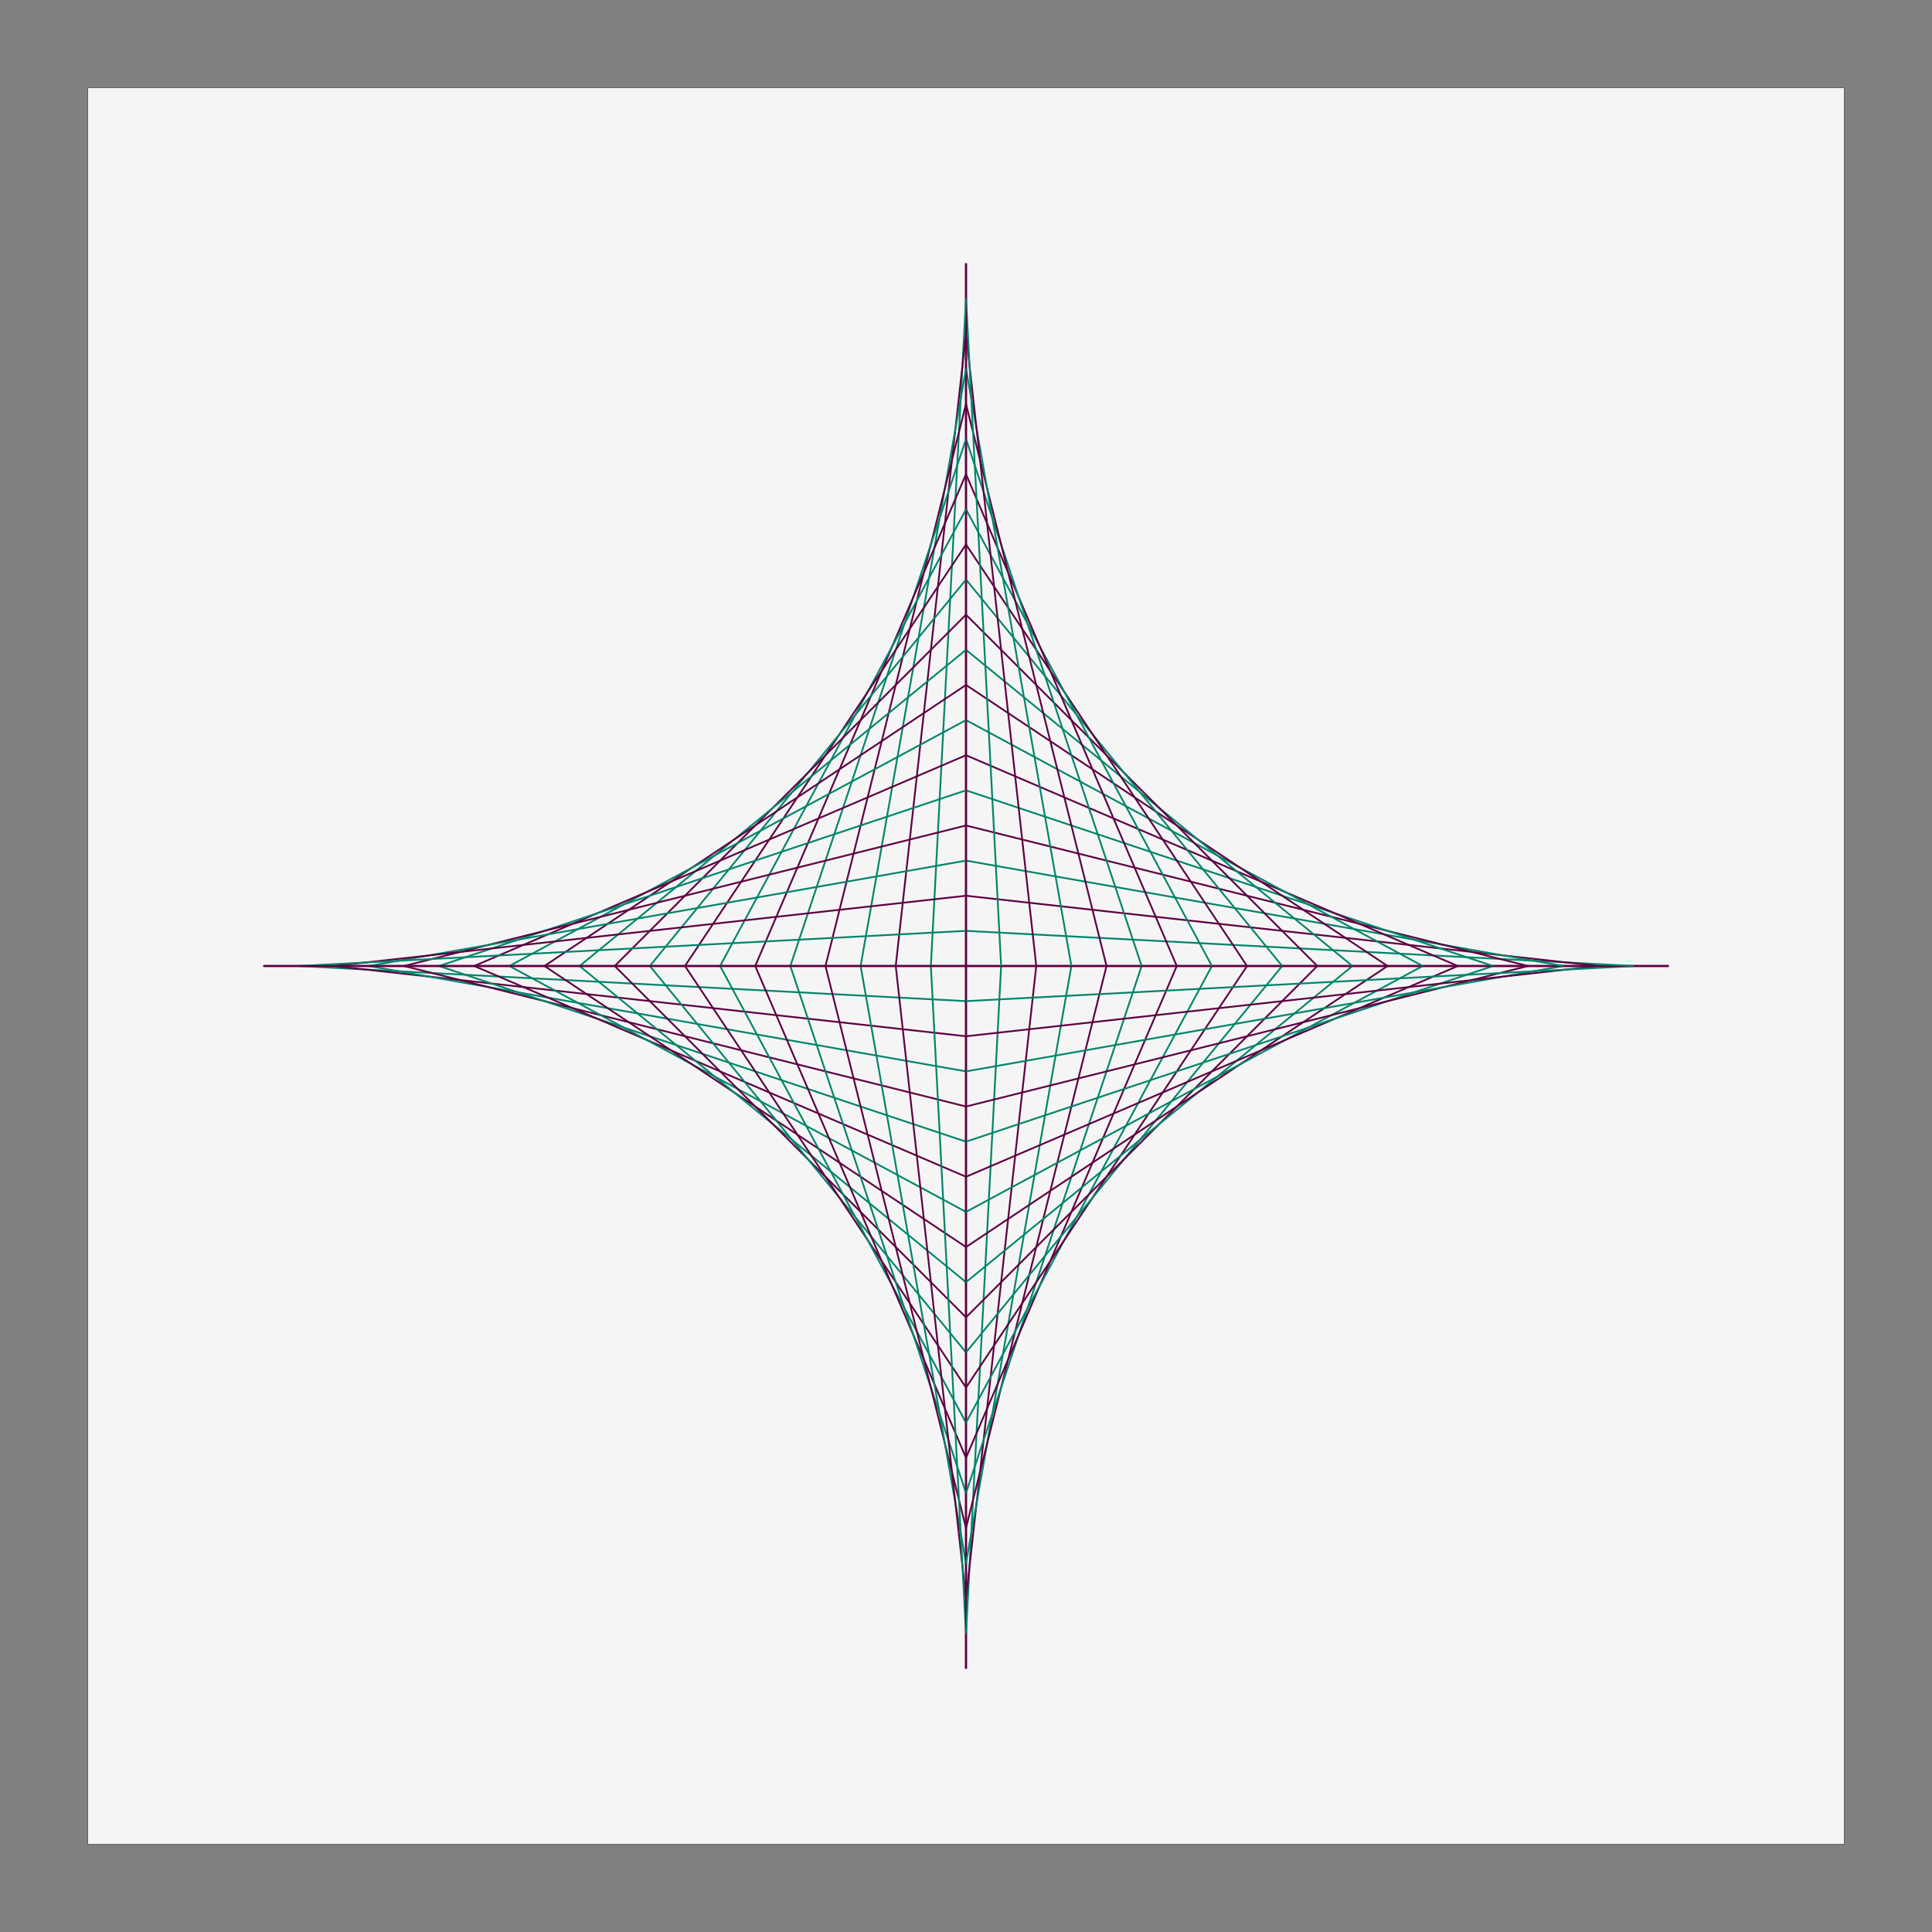<?xml version="1.0" encoding="UTF-8"?>
<!DOCTYPE svg PUBLIC "-//W3C//DTD SVG 1.1//EN"
    "http://www.w3.org/Graphics/SVG/1.1/DTD/svg11.dtd">
<svg xmlns="http://www.w3.org/2000/svg" xmlns:xlink="http://www.w3.org/1999/xlink" version="1.1" width="175.0" height="175.0" font-size="1" viewBox="0 0 175 175"><rect x="0" y="0" width="175" height="175" fill="#808080" stroke="none"/><g><g stroke="rgb(0,0,0)" stroke-opacity="1.0" fill-opacity="0.0" stroke-width="1.0e-2" stroke-linecap="butt" stroke-linejoin="miter" font-size="1.0em" stroke-miterlimit="10.0"><g transform="matrix(3.182,0.0,0.0,3.182,87.5,87.5)"><g fill="rgb(245,245,245)" fill-opacity="1.0"><path d="M 25,25.0 l -5.551115123125783e-15,-50.0 h -50.0 l -5.551115123125783e-15,50.0 h 50 Z" /></g><g fill-opacity="0.0"><g fill-opacity="0.0"><g stroke="rgb(94,0,66)" stroke-opacity="1.0" fill-opacity="0.0" stroke-width="5.0e-2"><g stroke="rgb(0,133,106)" stroke-opacity="1.0" fill-opacity="0.0"><g stroke="rgb(94,0,66)" stroke-opacity="1.0" fill-opacity="0.0"><g stroke="rgb(0,133,106)" stroke-opacity="1.0" fill-opacity="0.0"><g stroke="rgb(94,0,66)" stroke-opacity="1.0" fill-opacity="0.0"><g stroke="rgb(0,133,106)" stroke-opacity="1.0" fill-opacity="0.0"><g stroke="rgb(94,0,66)" stroke-opacity="1.0" fill-opacity="0.0"><g stroke="rgb(0,133,106)" stroke-opacity="1.0" fill-opacity="0.0"><g stroke="rgb(94,0,66)" stroke-opacity="1.0" fill-opacity="0.0"><g stroke="rgb(0,133,106)" stroke-opacity="1.0" fill-opacity="0.0"><g stroke="rgb(94,0,66)" stroke-opacity="1.0" fill-opacity="0.0"><g stroke="rgb(0,133,106)" stroke-opacity="1.0" fill-opacity="0.0"><g stroke="rgb(94,0,66)" stroke-opacity="1.0" fill-opacity="0.0"><g stroke="rgb(0,133,106)" stroke-opacity="1.0" fill-opacity="0.0"><g stroke="rgb(94,0,66)" stroke-opacity="1.0" fill-opacity="0.0"><g stroke="rgb(0,133,106)" stroke-opacity="1.0" fill-opacity="0.0"><g stroke="rgb(94,0,66)" stroke-opacity="1.0" fill-opacity="0.0"><g stroke="rgb(0,133,106)" stroke-opacity="1.0" fill-opacity="0.0"><g stroke="rgb(94,0,66)" stroke-opacity="1.0" fill-opacity="0.0"><g stroke="rgb(0,133,106)" stroke-opacity="1.0" fill-opacity="0.0"><g stroke="rgb(94,0,66)" stroke-opacity="1.0" fill-opacity="0.0"><path d="M 1.7763568394002505e-15,-1.7763568394002505e-15 l -1.2246467991473532e-16,1.0 l -1.2246467991473532e-16,1.0 l -1.2246467991473532e-16,1.0 l -1.2246467991473532e-16,1.0 l -1.2246467991473532e-16,1.0 l -1.2246467991473532e-16,1.0 l -1.2246467991473532e-16,1.0 l -1.2246467991473532e-16,1.0 l -1.2246467991473532e-16,1.0 l -1.2246467991473532e-16,1.0 l -1.2246467991473532e-16,1.0 l -1.2246467991473532e-16,1.0 l -1.2246467991473532e-16,1.0 l -1.2246467991473532e-16,1.0 l -1.2246467991473532e-16,1.0 l -1.2246467991473532e-16,1.0 l -1.2246467991473532e-16,1.0 l -1.2246467991473532e-16,1.0 l -1.2246467991473532e-16,1.0 l -1.2246467991473532e-16,1.0 " /><path d="M 1.7763568394002505e-15,-1.7763568394002505e-15 l -1.0,-1.2246467991473532e-16 l -1.0,-1.2246467991473532e-16 l -1.0,-1.2246467991473532e-16 l -1.0,-1.2246467991473532e-16 l -1.0,-1.2246467991473532e-16 l -1.0,-1.2246467991473532e-16 l -1.0,-1.2246467991473532e-16 l -1.0,-1.2246467991473532e-16 l -1.0,-1.2246467991473532e-16 l -1.0,-1.2246467991473532e-16 l -1.0,-1.2246467991473532e-16 l -1.0,-1.2246467991473532e-16 l -1.0,-1.2246467991473532e-16 l -1.0,-1.2246467991473532e-16 l -1.0,-1.2246467991473532e-16 l -1.0,-1.2246467991473532e-16 l -1.0,-1.2246467991473532e-16 l -1.0,-1.2246467991473532e-16 l -1.0,-1.2246467991473532e-16 l -1.0,-1.2246467991473532e-16 " /><path d="M -20.0,-4.2256504376949566e-15 l 20.0,2.4492935982947065e-15 " /></g><path d="M -19.0,-4.1031857577802214e-15 l 19.0,1 " /></g><path d="M -18.0,-3.980721077865486e-15 l 18.0,2 " /></g><path d="M -17.0,-3.858256397950751e-15 l 17.0,3 " /></g><path d="M -16,-3.735791718036016e-15 l 16.0,4 " /></g><path d="M -15,-3.613327038121281e-15 l 15.0,5 " /></g><path d="M -14,-3.490862358206545e-15 l 14.0,6 " /></g><path d="M -13,-3.3683976782918098e-15 l 13.0,7 " /></g><path d="M -12,-3.2459329983770742e-15 l 12,8 " /></g><path d="M -11,-3.123468318462339e-15 l 11,9 " /></g><path d="M -10,-3.0010036385476035e-15 l 10,10 " /></g><path d="M -9,-2.8785389586328684e-15 l 9,11 " /></g><path d="M -8,-2.7560742787181332e-15 l 8,12 " /></g><path d="M -7,-2.6336095988033977e-15 l 7,13.0 " /></g><path d="M -6,-2.511144918888662e-15 l 6,14.0 " /></g><path d="M -5,-2.388680238973927e-15 l 5,15.0 " /></g><path d="M -4,-2.266215559059192e-15 l 4,16.0 " /></g><path d="M -3,-2.1437508791444563e-15 l 3,17.0 " /></g><path d="M -2,-2.021286199229721e-15 l 2,18.0 " /></g><path d="M -1,-1.8988215193149856e-15 l 1,19.0 " /></g><path d="M 1.7763568394002505e-15,-1.7763568394002505e-15 l -2.4492935982947065e-15,20.0 " /></g><g stroke="rgb(94,0,66)" stroke-opacity="1.0" fill-opacity="0.0" stroke-width="5.0e-2"><g stroke="rgb(0,133,106)" stroke-opacity="1.0" fill-opacity="0.0"><g stroke="rgb(94,0,66)" stroke-opacity="1.0" fill-opacity="0.0"><g stroke="rgb(0,133,106)" stroke-opacity="1.0" fill-opacity="0.0"><g stroke="rgb(94,0,66)" stroke-opacity="1.0" fill-opacity="0.0"><g stroke="rgb(0,133,106)" stroke-opacity="1.0" fill-opacity="0.0"><g stroke="rgb(94,0,66)" stroke-opacity="1.0" fill-opacity="0.0"><g stroke="rgb(0,133,106)" stroke-opacity="1.0" fill-opacity="0.0"><g stroke="rgb(94,0,66)" stroke-opacity="1.0" fill-opacity="0.0"><g stroke="rgb(0,133,106)" stroke-opacity="1.0" fill-opacity="0.0"><g stroke="rgb(94,0,66)" stroke-opacity="1.0" fill-opacity="0.0"><g stroke="rgb(0,133,106)" stroke-opacity="1.0" fill-opacity="0.0"><g stroke="rgb(94,0,66)" stroke-opacity="1.0" fill-opacity="0.0"><g stroke="rgb(0,133,106)" stroke-opacity="1.0" fill-opacity="0.0"><g stroke="rgb(94,0,66)" stroke-opacity="1.0" fill-opacity="0.0"><g stroke="rgb(0,133,106)" stroke-opacity="1.0" fill-opacity="0.0"><g stroke="rgb(94,0,66)" stroke-opacity="1.0" fill-opacity="0.0"><g stroke="rgb(0,133,106)" stroke-opacity="1.0" fill-opacity="0.0"><g stroke="rgb(94,0,66)" stroke-opacity="1.0" fill-opacity="0.0"><g stroke="rgb(0,133,106)" stroke-opacity="1.0" fill-opacity="0.0"><g stroke="rgb(94,0,66)" stroke-opacity="1.0" fill-opacity="0.0"><path d="M 1.7763568394002505e-15,-1.7763568394002505e-15 l 1.0,1.8369701987210297e-16 l 1.0,1.8369701987210297e-16 l 1.0,1.8369701987210297e-16 l 1.0,1.8369701987210297e-16 l 1.0,1.8369701987210297e-16 l 1.0,1.8369701987210297e-16 l 1.0,1.8369701987210297e-16 l 1.0,1.8369701987210297e-16 l 1.0,1.8369701987210297e-16 l 1.0,1.8369701987210297e-16 l 1.0,1.8369701987210297e-16 l 1.0,1.8369701987210297e-16 l 1.0,1.8369701987210297e-16 l 1.0,1.8369701987210297e-16 l 1.0,1.8369701987210297e-16 l 1.0,1.8369701987210297e-16 l 1.0,1.8369701987210297e-16 l 1.0,1.8369701987210297e-16 l 1.0,1.8369701987210297e-16 l 1.0,1.8369701987210297e-16 " /><path d="M 1.7763568394002505e-15,-1.7763568394002505e-15 l -1.8369701987210297e-16,1.0 l -1.8369701987210297e-16,1.0 l -1.8369701987210297e-16,1.0 l -1.8369701987210297e-16,1.0 l -1.8369701987210297e-16,1.0 l -1.8369701987210297e-16,1.0 l -1.8369701987210297e-16,1.0 l -1.8369701987210297e-16,1.0 l -1.8369701987210297e-16,1.0 l -1.8369701987210297e-16,1.0 l -1.8369701987210297e-16,1.0 l -1.8369701987210297e-16,1.0 l -1.8369701987210297e-16,1.0 l -1.8369701987210297e-16,1.0 l -1.8369701987210297e-16,1.0 l -1.8369701987210297e-16,1.0 l -1.8369701987210297e-16,1.0 l -1.8369701987210297e-16,1.0 l -1.8369701987210297e-16,1.0 l -1.8369701987210297e-16,1.0 " /><path d="M -1.8975835580418087e-15,20.0 l 3.673940397442059e-15,-20.0 " /></g><path d="M -1.713886538169706e-15,19.0 l 1,-19.0 " /></g><path d="M -1.5301895182976029e-15,18.0 l 2,-18.0 " /></g><path d="M -1.3464924984255002e-15,17.0 l 3,-17.0 " /></g><path d="M -1.162795478553397e-15,16 l 4,-16.0 " /></g><path d="M -9.79098458681294e-16,15 l 5,-15 " /></g><path d="M -7.954014388091912e-16,14 l 6,-14 " /></g><path d="M -6.117044189370881e-16,13 l 7,-13 " /></g><path d="M -4.2800739906498536e-16,12 l 8,-12 " /></g><path d="M -2.4431037919288224e-16,11 l 9,-11 " /></g><path d="M -6.061335932077912e-17,10 l 10,-10 " /></g><path d="M 1.230836605513238e-16,9 l 11,-9 " /></g><path d="M 3.067806804234267e-16,8 l 12,-8 " /></g><path d="M 4.904777002955296e-16,7 l 13,-7 " /></g><path d="M 6.741747201676326e-16,6 l 14,-6 " /></g><path d="M 8.578717400397357e-16,5 l 15,-5 " /></g><path d="M 1.0415687599118386e-15,4 l 16.0,-4 " /></g><path d="M 1.2252657797839415e-15,3 l 17.0,-3 " /></g><path d="M 1.4089627996560446e-15,2 l 18.0,-2 " /></g><path d="M 1.5926598195281475e-15,1 l 19.0,-1 " /></g><path d="M 1.7763568394002505e-15,-1.7763568394002505e-15 l 20.0,3.673940397442059e-15 " /></g></g><g fill-opacity="0.0"><g stroke="rgb(94,0,66)" stroke-opacity="1.0" fill-opacity="0.0" stroke-width="5.0e-2"><g stroke="rgb(0,133,106)" stroke-opacity="1.0" fill-opacity="0.0"><g stroke="rgb(94,0,66)" stroke-opacity="1.0" fill-opacity="0.0"><g stroke="rgb(0,133,106)" stroke-opacity="1.0" fill-opacity="0.0"><g stroke="rgb(94,0,66)" stroke-opacity="1.0" fill-opacity="0.0"><g stroke="rgb(0,133,106)" stroke-opacity="1.0" fill-opacity="0.0"><g stroke="rgb(94,0,66)" stroke-opacity="1.0" fill-opacity="0.0"><g stroke="rgb(0,133,106)" stroke-opacity="1.0" fill-opacity="0.0"><g stroke="rgb(94,0,66)" stroke-opacity="1.0" fill-opacity="0.0"><g stroke="rgb(0,133,106)" stroke-opacity="1.0" fill-opacity="0.0"><g stroke="rgb(94,0,66)" stroke-opacity="1.0" fill-opacity="0.0"><g stroke="rgb(0,133,106)" stroke-opacity="1.0" fill-opacity="0.0"><g stroke="rgb(94,0,66)" stroke-opacity="1.0" fill-opacity="0.0"><g stroke="rgb(0,133,106)" stroke-opacity="1.0" fill-opacity="0.0"><g stroke="rgb(94,0,66)" stroke-opacity="1.0" fill-opacity="0.0"><g stroke="rgb(0,133,106)" stroke-opacity="1.0" fill-opacity="0.0"><g stroke="rgb(94,0,66)" stroke-opacity="1.0" fill-opacity="0.0"><g stroke="rgb(0,133,106)" stroke-opacity="1.0" fill-opacity="0.0"><g stroke="rgb(94,0,66)" stroke-opacity="1.0" fill-opacity="0.0"><g stroke="rgb(0,133,106)" stroke-opacity="1.0" fill-opacity="0.0"><g stroke="rgb(94,0,66)" stroke-opacity="1.0" fill-opacity="0.0"><path d="M 0.0,0.0 v -1.0 v -1.0 v -1.0 v -1.0 v -1.0 v -1.0 v -1.0 v -1.0 v -1.0 v -1.0 v -1.0 v -1.0 v -1.0 v -1.0 v -1.0 v -1.0 v -1.0 v -1.0 v -1.0 v -1.0 " /><path d="M 0.0,0.0 h 1.0 h 1.0 h 1.0 h 1.0 h 1.0 h 1.0 h 1.0 h 1.0 h 1.0 h 1.0 h 1.0 h 1.0 h 1.0 h 1.0 h 1.0 h 1.0 h 1.0 h 1.0 h 1.0 h 1.0 " /><path d="M 20.0,0.0 h -20.0 " /></g><path d="M 19.0,0.0 l -19.0,-1.0 " /></g><path d="M 18.0,0.0 l -18.0,-2.0 " /></g><path d="M 17.0,0.0 l -17.0,-3.0 " /></g><path d="M 16.0,0.0 l -16.0,-4.0 " /></g><path d="M 15.0,0.0 l -15.0,-5.0 " /></g><path d="M 14.0,0.0 l -14.0,-6.0 " /></g><path d="M 13.0,0.0 l -13.0,-7.0 " /></g><path d="M 12.0,0.0 l -12.0,-8.0 " /></g><path d="M 11.0,0.0 l -11.0,-9.0 " /></g><path d="M 10.0,0.0 l -10.0,-10.0 " /></g><path d="M 9.0,0.0 l -9.0,-11.0 " /></g><path d="M 8.0,0.0 l -8.0,-12.0 " /></g><path d="M 7.0,0.0 l -7.0,-13.0 " /></g><path d="M 6.0,0.0 l -6.0,-14.0 " /></g><path d="M 5.0,0.0 l -5.0,-15.0 " /></g><path d="M 4.0,0.0 l -4.0,-16.0 " /></g><path d="M 3.0,0.0 l -3.0,-17.0 " /></g><path d="M 2.0,0.0 l -2.0,-18.0 " /></g><path d="M 1.0,0.0 l -1.0,-19.0 " /></g><path d="M 0.0,0.0 v -20.0 " /></g><g stroke="rgb(94,0,66)" stroke-opacity="1.0" fill-opacity="0.0" stroke-width="5.0e-2"><g stroke="rgb(0,133,106)" stroke-opacity="1.0" fill-opacity="0.0"><g stroke="rgb(94,0,66)" stroke-opacity="1.0" fill-opacity="0.0"><g stroke="rgb(0,133,106)" stroke-opacity="1.0" fill-opacity="0.0"><g stroke="rgb(94,0,66)" stroke-opacity="1.0" fill-opacity="0.0"><g stroke="rgb(0,133,106)" stroke-opacity="1.0" fill-opacity="0.0"><g stroke="rgb(94,0,66)" stroke-opacity="1.0" fill-opacity="0.0"><g stroke="rgb(0,133,106)" stroke-opacity="1.0" fill-opacity="0.0"><g stroke="rgb(94,0,66)" stroke-opacity="1.0" fill-opacity="0.0"><g stroke="rgb(0,133,106)" stroke-opacity="1.0" fill-opacity="0.0"><g stroke="rgb(94,0,66)" stroke-opacity="1.0" fill-opacity="0.0"><g stroke="rgb(0,133,106)" stroke-opacity="1.0" fill-opacity="0.0"><g stroke="rgb(94,0,66)" stroke-opacity="1.0" fill-opacity="0.0"><g stroke="rgb(0,133,106)" stroke-opacity="1.0" fill-opacity="0.0"><g stroke="rgb(94,0,66)" stroke-opacity="1.0" fill-opacity="0.0"><g stroke="rgb(0,133,106)" stroke-opacity="1.0" fill-opacity="0.0"><g stroke="rgb(94,0,66)" stroke-opacity="1.0" fill-opacity="0.0"><g stroke="rgb(0,133,106)" stroke-opacity="1.0" fill-opacity="0.0"><g stroke="rgb(94,0,66)" stroke-opacity="1.0" fill-opacity="0.0"><g stroke="rgb(0,133,106)" stroke-opacity="1.0" fill-opacity="0.0"><g stroke="rgb(94,0,66)" stroke-opacity="1.0" fill-opacity="0.0"><path d="M 0.0,0.0 l -1.0,-6.123233995736766e-17 l -1.0,-6.123233995736766e-17 l -1.0,-6.123233995736766e-17 l -1.0,-6.123233995736766e-17 l -1.0,-6.123233995736766e-17 l -1.0,-6.123233995736766e-17 l -1.0,-6.123233995736766e-17 l -1.0,-6.123233995736766e-17 l -1.0,-6.123233995736766e-17 l -1.0,-6.123233995736766e-17 l -1.0,-6.123233995736766e-17 l -1.0,-6.123233995736766e-17 l -1.0,-6.123233995736766e-17 l -1.0,-6.123233995736766e-17 l -1.0,-6.123233995736766e-17 l -1.0,-6.123233995736766e-17 l -1.0,-6.123233995736766e-17 l -1.0,-6.123233995736766e-17 l -1.0,-6.123233995736766e-17 l -1.0,-6.123233995736766e-17 " /><path d="M 0.0,0.0 l 6.123233995736766e-17,-1.0 l 6.123233995736766e-17,-1.0 l 6.123233995736766e-17,-1.0 l 6.123233995736766e-17,-1.0 l 6.123233995736766e-17,-1.0 l 6.123233995736766e-17,-1.0 l 6.123233995736766e-17,-1.0 l 6.123233995736766e-17,-1.0 l 6.123233995736766e-17,-1.0 l 6.123233995736766e-17,-1.0 l 6.123233995736766e-17,-1.0 l 6.123233995736766e-17,-1.0 l 6.123233995736766e-17,-1.0 l 6.123233995736766e-17,-1.0 l 6.123233995736766e-17,-1.0 l 6.123233995736766e-17,-1.0 l 6.123233995736766e-17,-1.0 l 6.123233995736766e-17,-1.0 l 6.123233995736766e-17,-1.0 l 6.123233995736766e-17,-1.0 " /><path d="M 1.2246467991473533e-15,-20.0 l -1.2246467991473533e-15,20.0 " /></g><path d="M 1.1634144591899855e-15,-19.0 l -1,19.0 " /></g><path d="M 1.102182119232618e-15,-18.0 l -2,18.0 " /></g><path d="M 1.0409497792752501e-15,-17.0 l -3,17.0 " /></g><path d="M 9.797174393178826e-16,-16.0 l -4,16.0 " /></g><path d="M 9.18485099360515e-16,-15.0 l -5,15.0 " /></g><path d="M 8.572527594031472e-16,-14.0 l -6,14.0 " /></g><path d="M 7.960204194457795e-16,-13.0 l -7,13.0 " /></g><path d="M 7.347880794884119e-16,-12.0 l -8.0,12.0 " /></g><path d="M 6.735557395310443e-16,-11.0 l -9.0,11.0 " /></g><path d="M 6.123233995736766e-16,-10.0 l -10.0,10.0 " /></g><path d="M 5.51091059616309e-16,-9.0 l -11.0,9.0 " /></g><path d="M 4.898587196589413e-16,-8.0 l -12.0,8 " /></g><path d="M 4.286263797015736e-16,-7.0 l -13.0,7 " /></g><path d="M 3.6739403974420594e-16,-6.0 l -14.0,6 " /></g><path d="M 3.061616997868383e-16,-5.0 l -15.0,5 " /></g><path d="M 2.4492935982947064e-16,-4.0 l -16.0,4 " /></g><path d="M 1.8369701987210297e-16,-3.0 l -17.0,3 " /></g><path d="M 1.2246467991473532e-16,-2.0 l -18.0,2 " /></g><path d="M 6.123233995736766e-17,-1.0 l -19.0,1 " /></g><path d="M 0.0,0.0 l -20.0,-1.2246467991473533e-15 " /></g></g></g></g></g></g></svg>